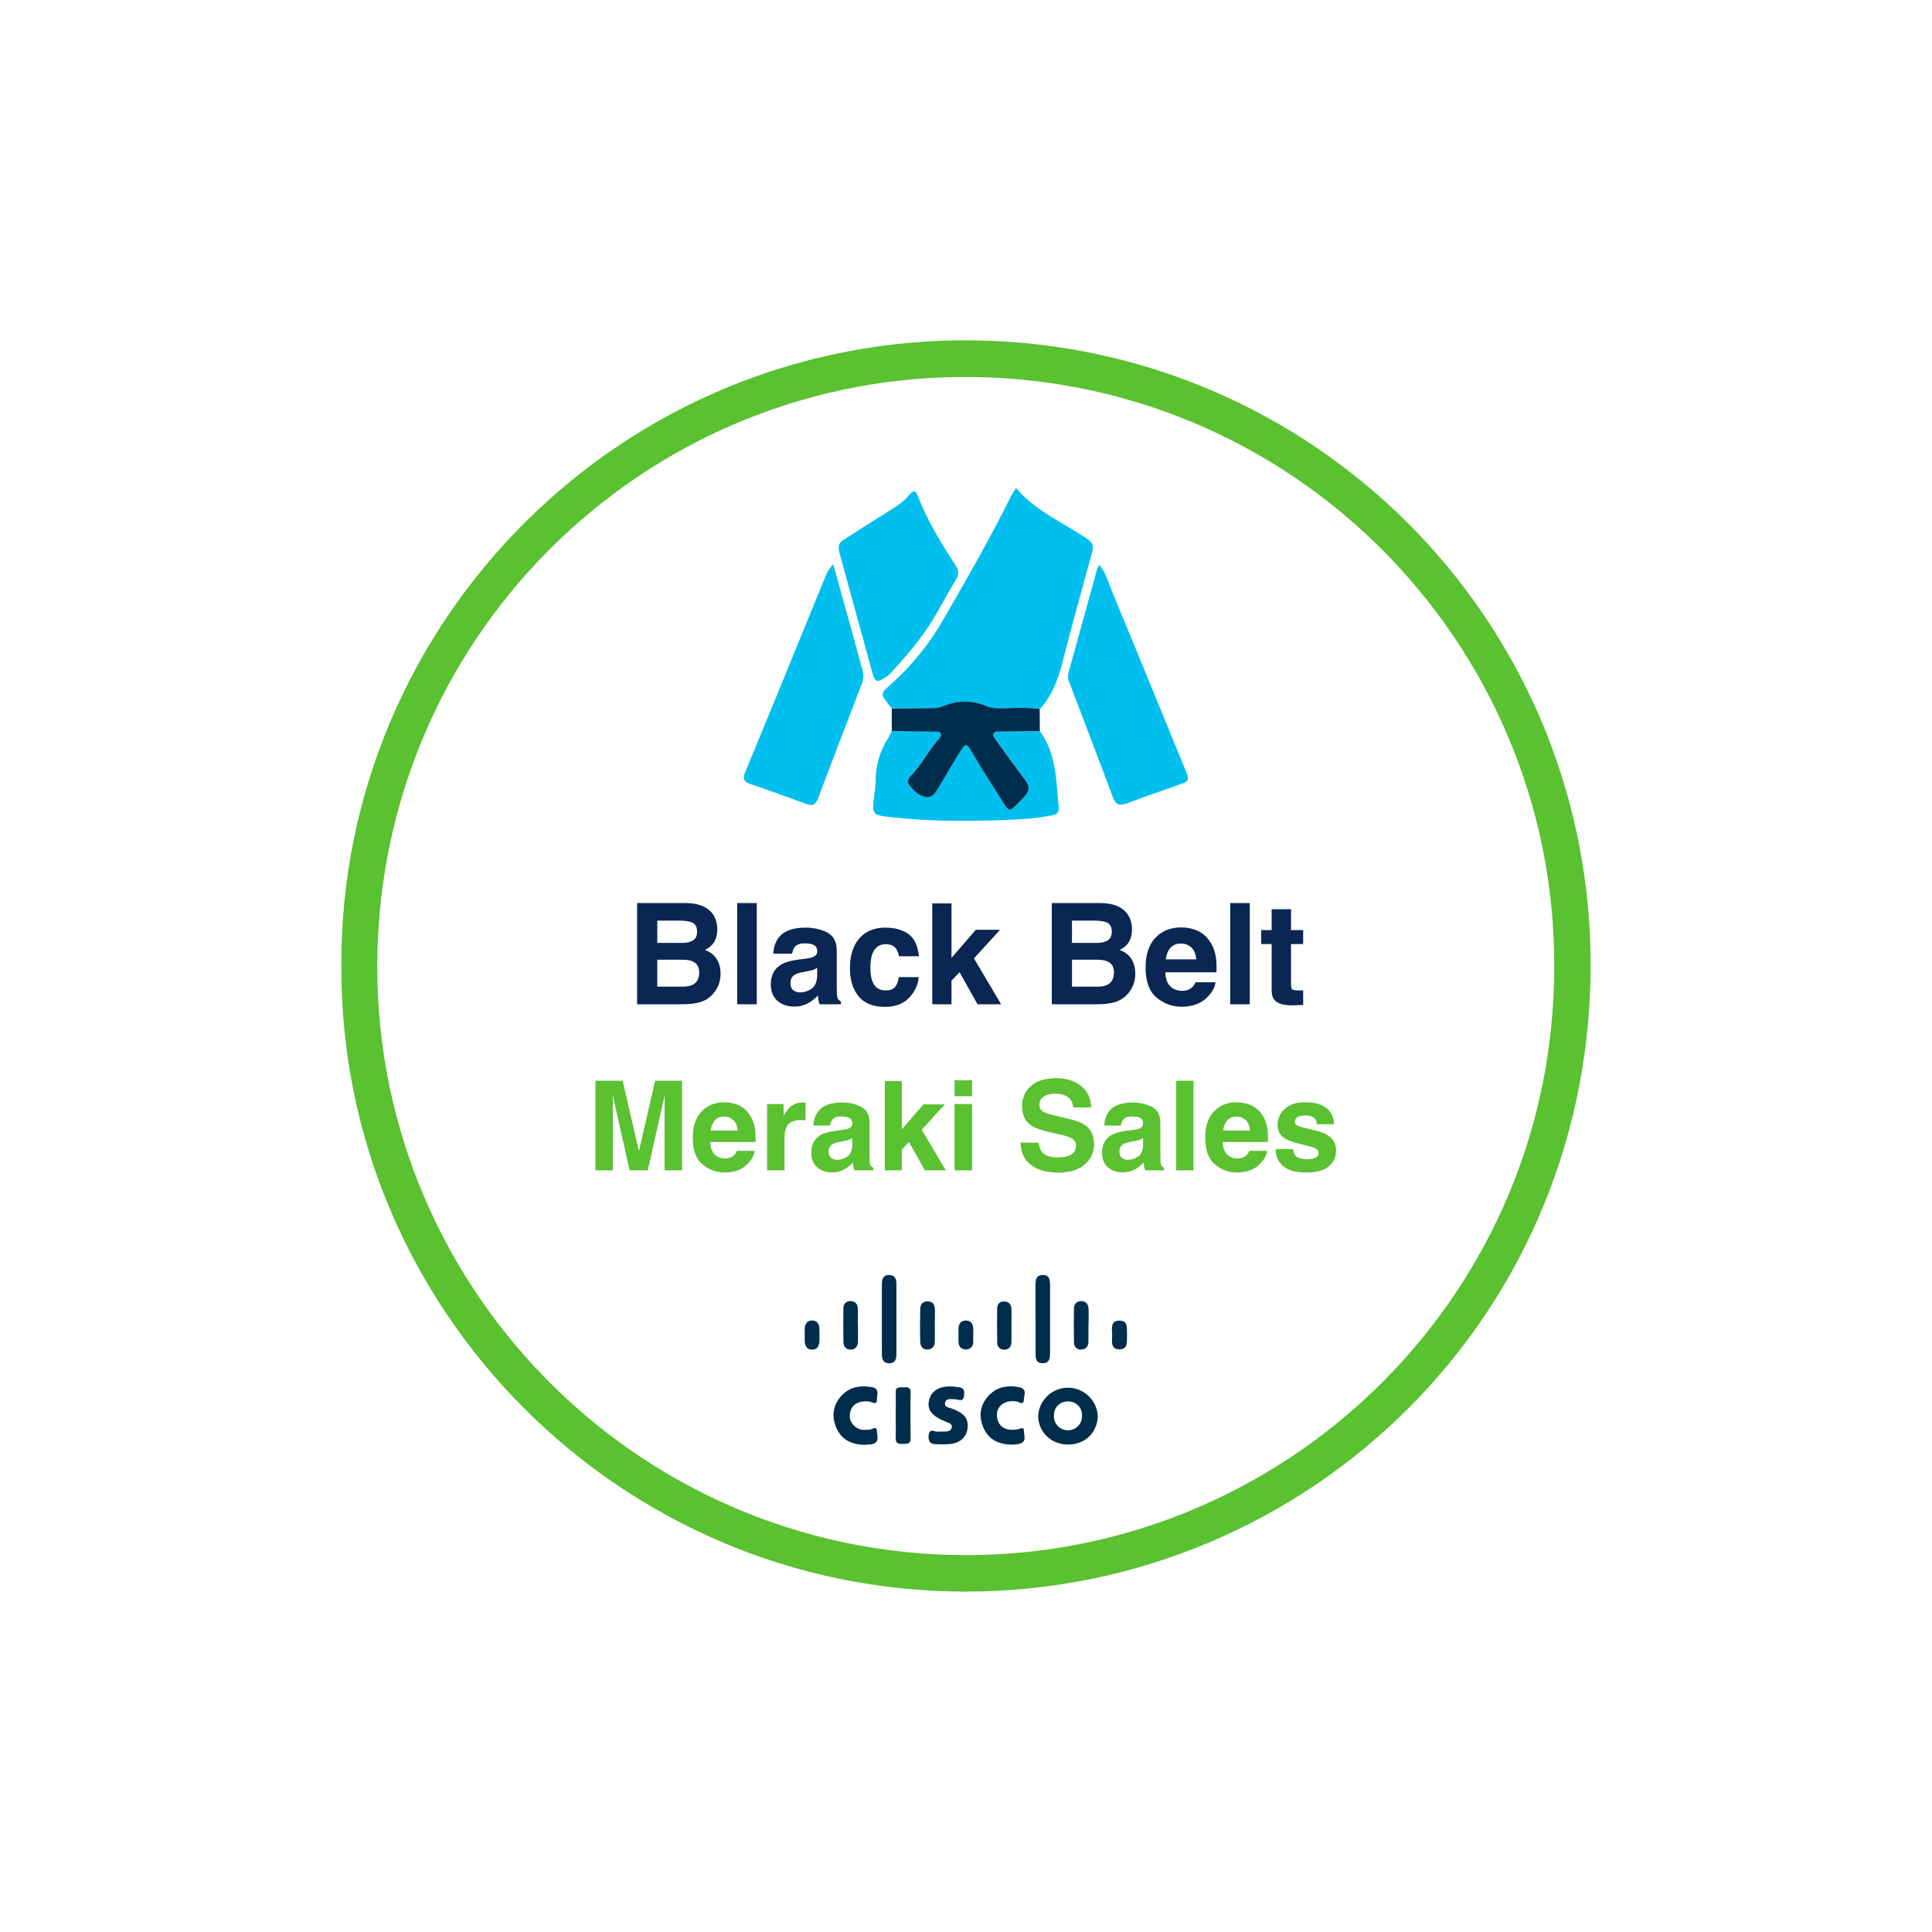 <?xml version="1.0" encoding="UTF-8"?>
<svg xmlns="http://www.w3.org/2000/svg" width="248" height="248" viewBox="0 0 248 248" fill="none">
  <g filter="url(#filter0_d_2764_1379)">
    <rect width="200" height="200" transform="translate(24 20)" fill="white"></rect>
    <g clip-path="url(#clip0_2764_1379)">
      <path d="M43.819 120.083C43.593 75.587 80.059 39.028 125.161 39.693C168.63 40.355 203.441 75.255 204.167 118.438C204.946 164.591 168.028 200.319 123.94 200.306C79.358 200.295 43.661 163.842 43.819 120.083ZM199.503 119.839C199.546 78.513 165.783 43.98 123.11 44.393C82.11 44.802 48.442 78.154 48.426 120.074C48.433 162.163 83.024 196.484 125.632 195.604C166.11 194.762 199.661 161.615 199.503 119.839V119.839Z" fill="#5AC131"></path>
      <path d="M114.488 86.945C114.367 86.803 114.24 86.665 114.127 86.516C112.956 84.982 112.999 85.036 114.446 83.757C117.103 81.372 119.358 78.575 121.124 75.472C124.087 70.332 127.054 65.192 129.687 59.872C129.883 59.475 130.138 59.105 130.413 58.631C132.958 61.666 136.56 63.098 139.664 65.246C140.319 65.698 140.377 66.194 140.188 66.887C138.888 71.625 137.57 76.363 136.352 81.131C135.79 83.306 135.025 85.339 133.486 87.015C131.593 86.72 129.691 86.959 127.794 86.895C127.289 86.849 126.795 86.715 126.336 86.498C124.796 85.92 123.098 85.913 121.553 86.478C120.991 86.677 120.477 86.889 119.883 86.895L114.488 86.945Z" fill="#00BFEE"></path>
      <path d="M141.101 68.525C142.004 69.549 142.257 70.747 142.706 71.83C145.864 79.421 148.962 87.033 152.08 94.637C152.757 96.27 152.742 96.25 151.029 96.841C148.901 97.577 146.776 98.322 144.671 99.123C143.752 99.472 143.229 99.321 142.866 98.349C141.013 93.394 139.118 88.457 137.229 83.513C137.078 83.168 137.046 82.782 137.139 82.417C138.38 77.933 139.618 73.45 140.853 68.967C140.923 68.813 141.006 68.665 141.101 68.525V68.525Z" fill="#00BFEE"></path>
      <path d="M106.959 68.428C107.801 71.451 108.577 74.229 109.346 77.002C109.798 78.665 110.249 80.334 110.7 81.995C110.875 82.573 110.851 83.194 110.632 83.757C108.748 88.66 106.858 93.561 105.014 98.479C104.707 99.298 104.31 99.501 103.507 99.206C101.113 98.324 98.71 97.455 96.287 96.632C95.078 96.219 95.522 95.456 95.813 94.739C97.018 91.783 98.254 88.841 99.464 85.887C101.61 80.646 103.739 75.395 105.892 70.156C106.114 69.507 106.479 68.917 106.959 68.428V68.428Z" fill="#00BFEE"></path>
      <path d="M107.686 66.569C107.593 65.817 107.875 65.551 108.25 65.314C110.249 64.053 112.225 62.758 114.24 61.526C115.179 60.953 116.066 60.35 116.758 59.481C117.146 58.996 117.498 58.863 117.787 59.608C119.028 62.809 120.802 65.725 122.67 68.586C123.058 69.181 123.137 69.714 122.746 70.35C121.562 72.25 120.587 74.267 119.362 76.151C117.866 78.452 116.079 80.503 114.231 82.511C114.044 82.695 113.834 82.853 113.606 82.983C112.562 83.646 112.309 83.552 111.984 82.372C110.581 77.274 109.18 72.176 107.783 67.078C107.738 66.911 107.705 66.741 107.686 66.569V66.569Z" fill="#00BFEE"></path>
      <path d="M133.477 89.842C135.639 92.775 135.562 96.241 135.903 99.619C135.982 100.413 135.528 100.562 134.924 100.684C132.929 101.081 130.898 101.189 128.884 101.264C124.044 101.444 119.202 101.44 114.38 100.896C111.959 100.614 111.912 100.571 112.214 98.132C112.313 97.54 112.374 96.942 112.399 96.343C112.366 94.339 112.94 92.373 114.046 90.702C114.21 90.411 114.354 90.11 114.477 89.799C116.314 89.831 118.15 89.858 119.987 89.892C120.24 89.892 120.556 89.811 120.716 90.061C120.917 90.375 120.664 90.657 120.479 90.86C119.17 92.299 118.349 94.102 116.964 95.483C116.6 95.844 116.393 96.327 116.767 96.798C117.356 97.545 118.094 98.247 119.046 98.283C119.849 98.312 120.226 97.478 120.612 96.839C121.499 95.361 122.37 93.876 123.277 92.41C123.908 91.386 124.105 91.359 124.694 92.387C125.948 94.587 127.324 96.679 128.656 98.809C129.536 100.217 129.579 100.239 130.734 99.064C130.865 98.931 130.993 98.793 131.124 98.66C132.352 97.405 132.336 97.038 131.248 95.623C130.084 94.109 128.992 92.545 127.864 91C127.674 90.736 127.354 90.472 127.588 90.097C127.778 89.804 128.132 89.91 128.421 89.903C130.102 89.883 131.79 89.865 133.477 89.842Z" fill="#00BFEE"></path>
      <path d="M133.477 89.842C131.79 89.865 130.093 89.883 128.414 89.912C128.125 89.912 127.771 89.813 127.582 90.106C127.356 90.472 127.667 90.736 127.857 91.009C128.985 92.554 130.081 94.118 131.241 95.632C132.329 97.047 132.345 97.414 131.117 98.669C130.986 98.802 130.858 98.94 130.727 99.073C129.572 100.248 129.529 100.226 128.649 98.818C127.32 96.688 125.941 94.596 124.689 92.415C124.1 91.386 123.904 91.413 123.272 92.437C122.369 93.904 121.494 95.388 120.607 96.866C120.221 97.505 119.845 98.34 119.041 98.31C118.089 98.274 117.351 97.572 116.763 96.826C116.388 96.354 116.596 95.871 116.959 95.51C118.344 94.129 119.166 92.326 120.474 90.887C120.659 90.684 120.912 90.402 120.711 90.088C120.551 89.838 120.235 89.926 119.982 89.919C118.146 89.885 116.309 89.858 114.472 89.826C114.472 88.868 114.472 87.911 114.472 86.954L119.856 86.896C120.449 86.896 120.964 86.67 121.526 86.478C123.071 85.913 124.768 85.92 126.309 86.499C126.768 86.715 127.261 86.849 127.767 86.896C129.664 86.959 131.566 86.72 133.459 87.015C133.468 87.958 133.474 88.901 133.477 89.842Z" fill="#002D4C"></path>
      <path d="M137.119 181.43C134.933 181.43 133.283 179.851 133.259 177.732C133.319 176.762 133.745 175.851 134.451 175.183C135.157 174.515 136.09 174.14 137.062 174.133C138.034 174.127 138.972 174.49 139.687 175.149C140.401 175.807 140.839 176.713 140.912 177.682C140.919 179.842 139.317 181.423 137.119 181.43ZM137.146 175.9C136.912 175.884 136.676 175.915 136.454 175.993C136.232 176.07 136.028 176.192 135.855 176.351C135.682 176.51 135.543 176.703 135.446 176.917C135.35 177.132 135.298 177.364 135.294 177.599C135.266 177.847 135.29 178.098 135.365 178.336C135.439 178.574 135.562 178.794 135.726 178.982C135.889 179.171 136.09 179.323 136.316 179.43C136.541 179.536 136.786 179.595 137.036 179.602C137.285 179.609 137.533 179.565 137.764 179.471C137.996 179.378 138.205 179.237 138.379 179.059C138.554 178.88 138.689 178.668 138.777 178.434C138.865 178.201 138.903 177.952 138.89 177.703C138.901 177.468 138.864 177.234 138.781 177.014C138.698 176.794 138.571 176.594 138.407 176.425C138.244 176.256 138.048 176.122 137.831 176.032C137.614 175.942 137.381 175.897 137.146 175.9V175.9Z" fill="#002D4C"></path>
      <path d="M111.057 181.466C109.355 181.453 108.096 180.843 107.422 179.424C106.77 178.052 106.826 176.629 107.812 175.394C108.848 174.097 110.235 173.793 111.846 174.041C112.975 174.217 112.566 175.015 112.573 175.591C112.573 176.493 111.943 175.95 111.603 175.909C110.341 175.762 109.414 176.193 109.157 177.184C108.909 178.131 109.247 178.874 110.116 179.357C110.605 179.63 111.129 179.544 111.652 179.512C111.977 179.494 112.541 178.926 112.566 179.738C112.584 180.32 112.963 181.177 111.919 181.376C111.594 181.432 111.255 181.446 111.057 181.466Z" fill="#002D4C"></path>
      <path d="M120.436 179.767C120.75 179.767 120.975 179.767 121.201 179.767C121.621 179.749 122.103 179.727 122.178 179.214C122.241 178.747 121.774 178.648 121.431 178.508C119.534 177.739 118.929 176.929 119.29 175.62C119.651 174.311 120.973 173.761 122.83 174.041C123.329 174.117 123.787 174.102 123.771 174.839C123.757 175.476 123.692 175.889 122.913 175.663C122.765 175.63 122.614 175.614 122.462 175.613C122.011 175.584 121.44 175.496 121.316 176.04C121.174 176.653 121.812 176.672 122.207 176.818C123.769 177.396 124.31 178.057 124.204 179.282C124.107 180.365 123.367 181.146 122.149 181.34C121.59 181.401 121.027 181.419 120.465 181.394C119.743 181.394 119.127 181.347 119.2 180.313C119.288 179.133 120.082 179.914 120.436 179.767Z" fill="#002D4C"></path>
      <path d="M130.01 181.435C128.205 181.435 126.957 180.819 126.289 179.379C125.644 177.982 125.727 176.561 126.74 175.345C127.796 174.063 129.209 173.765 130.802 174.066C131.93 174.275 131.429 175.119 131.422 175.672C131.411 176.453 130.808 175.956 130.497 175.898C128.773 175.629 127.618 176.726 128.056 178.258C128.342 179.266 129.292 179.713 130.621 179.481C130.932 179.426 131.438 179.029 131.438 179.727C131.438 180.261 131.81 180.999 130.987 181.288C130.669 181.378 130.34 181.428 130.01 181.435Z" fill="#002D4C"></path>
      <path d="M115.07 165.331V169.833C115.07 170.46 114.904 170.979 114.168 170.997C113.432 171.015 113.202 170.532 113.202 169.889C113.202 166.85 113.191 163.811 113.202 160.771C113.202 160.153 113.428 159.627 114.168 159.661C114.908 159.695 115.07 160.185 115.07 160.828C115.059 162.328 115.07 163.829 115.07 165.34V165.331Z" fill="#002D4C"></path>
      <path d="M132.92 165.336C132.92 163.912 132.92 162.486 132.92 161.062C132.92 160.386 132.94 159.691 133.823 159.668C134.793 159.643 134.791 160.399 134.788 161.105C134.788 163.914 134.788 166.726 134.788 169.537C134.788 170.252 134.788 170.986 133.832 170.988C132.929 170.988 132.929 170.27 132.929 169.607C132.929 168.183 132.929 166.76 132.929 165.336H132.92Z" fill="#002D4C"></path>
      <path d="M114.978 177.696C114.978 176.721 115.012 175.744 114.978 174.763C114.942 173.953 115.481 174.102 115.951 174.086C116.42 174.07 116.912 173.989 116.894 174.781C116.849 176.73 116.862 178.682 116.894 180.631C116.894 181.396 116.427 181.328 115.924 181.34C115.42 181.351 114.947 181.356 114.976 180.611C115.012 179.636 114.976 178.659 114.976 177.678L114.978 177.696Z" fill="#002D4C"></path>
      <path d="M110.134 166.211C110.134 166.888 110.134 167.565 110.134 168.231C110.12 168.851 109.773 169.241 109.168 169.246C108.602 169.246 108.277 168.829 108.266 168.285C108.239 166.829 108.234 165.37 108.266 163.914C108.257 163.79 108.275 163.665 108.32 163.549C108.364 163.432 108.434 163.327 108.525 163.241C108.615 163.155 108.723 163.089 108.841 163.05C108.959 163.01 109.085 162.997 109.209 163.012C109.784 163.037 110.096 163.404 110.111 163.959C110.141 164.706 110.111 165.455 110.111 166.202L110.134 166.211Z" fill="#002D4C"></path>
      <path d="M139.712 166.159C139.712 166.87 139.73 167.581 139.712 168.289C139.694 168.858 139.371 169.212 138.809 169.235C138.685 169.249 138.559 169.236 138.441 169.197C138.322 169.157 138.214 169.092 138.124 169.006C138.033 168.92 137.963 168.815 137.917 168.698C137.872 168.582 137.853 168.457 137.861 168.332C137.828 166.875 137.828 165.416 137.861 163.957C137.853 163.835 137.87 163.711 137.911 163.596C137.953 163.48 138.018 163.374 138.103 163.285C138.188 163.197 138.291 163.126 138.405 163.08C138.519 163.033 138.641 163.011 138.764 163.014C139.418 162.998 139.703 163.427 139.73 164.018C139.761 164.727 139.73 165.44 139.73 166.15L139.712 166.159Z" fill="#002D4C"></path>
      <path d="M119.998 166.184C119.998 166.861 120.01 167.538 119.998 168.215C119.983 168.833 119.662 169.223 119.03 169.23C118.399 169.237 118.139 168.779 118.128 168.274C118.083 166.848 118.092 165.417 118.128 163.987C118.139 163.443 118.437 163.061 119.042 163.05C119.719 163.037 119.989 163.436 120.01 164.043C120.016 164.756 120.001 165.469 119.998 166.184Z" fill="#002D4C"></path>
      <path d="M129.831 166.047C129.831 166.796 129.854 167.547 129.831 168.303C129.809 168.853 129.52 169.244 128.929 169.248C128.805 169.258 128.681 169.24 128.564 169.197C128.447 169.154 128.342 169.086 128.254 168.998C128.166 168.91 128.098 168.805 128.055 168.688C128.012 168.572 127.994 168.447 128.004 168.323C127.978 166.861 127.978 165.399 128.004 163.937C128.004 163.355 128.376 163.034 128.958 163.064C129.54 163.093 129.816 163.477 129.836 164.027C129.858 164.704 129.836 165.381 129.836 166.058L129.831 166.047Z" fill="#002D4C"></path>
      <path d="M105.19 167.455C105.19 167.603 105.19 167.752 105.19 167.906C105.19 168.596 105.064 169.26 104.215 169.239C103.446 169.226 103.295 168.607 103.297 167.955C103.297 167.504 103.297 167.053 103.297 166.615C103.322 165.983 103.575 165.487 104.276 165.503C104.978 165.519 105.179 166.051 105.179 166.676C105.19 166.933 105.19 167.193 105.19 167.455Z" fill="#002D4C"></path>
      <path d="M144.676 167.364C144.61 168.107 144.876 169.169 143.757 169.203C142.514 169.246 142.756 168.136 142.762 167.357C142.762 166.624 142.476 165.552 143.649 165.525C144.919 165.485 144.603 166.588 144.676 167.364Z" fill="#002D4C"></path>
      <path d="M124.926 167.416C124.926 167.714 124.944 168.014 124.926 168.319C124.928 168.441 124.905 168.562 124.858 168.675C124.811 168.788 124.741 168.89 124.653 168.975C124.564 169.06 124.459 169.126 124.345 169.168C124.23 169.21 124.107 169.228 123.985 169.221C123.408 169.221 123.083 168.876 123.047 168.319C123.01 167.761 123.047 167.19 123.035 166.638C123.035 165.995 123.274 165.51 123.978 165.51C124.682 165.51 124.922 166.001 124.933 166.638C124.933 166.899 124.933 167.161 124.933 167.423L124.926 167.416Z" fill="#002D4C"></path>
      <path d="M84.37 114.176V117.04H87.56C88.13 117.04 88.592 116.934 88.944 116.723C89.303 116.505 89.482 116.123 89.482 115.577C89.482 114.972 89.247 114.572 88.777 114.378C88.371 114.243 87.854 114.176 87.225 114.176H84.37ZM84.37 119.191V122.654H87.56C88.13 122.654 88.574 122.578 88.891 122.425C89.467 122.143 89.755 121.603 89.755 120.804C89.755 120.128 89.476 119.664 88.918 119.411C88.606 119.27 88.168 119.197 87.605 119.191H84.37ZM88.089 111.919C89.681 111.943 90.81 112.404 91.474 113.303C91.873 113.855 92.073 114.516 92.073 115.286C92.073 116.079 91.873 116.717 91.474 117.199C91.25 117.469 90.921 117.716 90.487 117.939C91.15 118.18 91.65 118.562 91.985 119.085C92.326 119.608 92.496 120.242 92.496 120.989C92.496 121.758 92.302 122.449 91.914 123.06C91.668 123.465 91.359 123.806 90.989 124.082C90.572 124.4 90.078 124.617 89.508 124.734C88.944 124.852 88.33 124.911 87.666 124.911H81.779V111.919H88.089ZM97.141 124.911H94.629V111.919H97.141V124.911ZM104.897 120.239C104.738 120.339 104.577 120.422 104.412 120.486C104.253 120.545 104.033 120.601 103.751 120.654L103.187 120.759C102.658 120.853 102.279 120.968 102.05 121.103C101.662 121.332 101.468 121.688 101.468 122.17C101.468 122.599 101.586 122.91 101.821 123.104C102.062 123.292 102.353 123.386 102.693 123.386C103.234 123.386 103.731 123.227 104.183 122.91C104.641 122.593 104.879 122.014 104.897 121.174V120.239ZM103.372 119.067C103.836 119.008 104.168 118.935 104.368 118.847C104.726 118.694 104.906 118.456 104.906 118.133C104.906 117.739 104.768 117.469 104.491 117.322C104.221 117.169 103.822 117.093 103.293 117.093C102.699 117.093 102.279 117.24 102.032 117.534C101.856 117.751 101.739 118.045 101.68 118.415H99.256C99.309 117.575 99.544 116.884 99.961 116.344C100.625 115.498 101.765 115.075 103.381 115.075C104.433 115.075 105.367 115.283 106.184 115.7C107 116.118 107.409 116.905 107.409 118.062V122.469C107.409 122.775 107.415 123.145 107.426 123.58C107.444 123.909 107.494 124.132 107.576 124.25C107.659 124.367 107.782 124.464 107.946 124.541V124.911H105.214C105.138 124.717 105.085 124.535 105.056 124.364C105.026 124.194 105.003 124 104.985 123.783C104.638 124.159 104.239 124.479 103.786 124.743C103.246 125.055 102.635 125.21 101.953 125.21C101.084 125.21 100.364 124.964 99.794 124.47C99.23 123.971 98.948 123.265 98.948 122.355C98.948 121.174 99.403 120.319 100.314 119.79C100.813 119.502 101.548 119.296 102.517 119.173L103.372 119.067ZM115.385 118.75C115.338 118.392 115.218 118.068 115.024 117.78C114.742 117.393 114.304 117.199 113.711 117.199C112.864 117.199 112.286 117.619 111.974 118.459C111.81 118.906 111.727 119.499 111.727 120.239C111.727 120.945 111.81 121.512 111.974 121.94C112.274 122.74 112.838 123.139 113.666 123.139C114.254 123.139 114.671 122.981 114.918 122.663C115.165 122.346 115.315 121.935 115.368 121.429H117.932C117.874 122.193 117.597 122.916 117.104 123.597C116.316 124.696 115.15 125.246 113.605 125.246C112.059 125.246 110.923 124.787 110.194 123.871C109.465 122.954 109.101 121.764 109.101 120.301C109.101 118.65 109.504 117.366 110.308 116.45C111.113 115.533 112.224 115.075 113.64 115.075C114.845 115.075 115.829 115.345 116.593 115.886C117.362 116.426 117.818 117.381 117.959 118.75H115.385ZM119.669 111.963H122.136V118.961L125.265 115.348H128.377L125.019 119.023L128.509 124.911H125.477L123.176 120.804L122.136 121.888V124.911H119.669V111.963ZM137.604 114.176V117.04H140.795C141.365 117.04 141.826 116.934 142.179 116.723C142.537 116.505 142.716 116.123 142.716 115.577C142.716 114.972 142.481 114.572 142.011 114.378C141.606 114.243 141.089 114.176 140.46 114.176H137.604ZM137.604 119.191V122.654H140.795C141.365 122.654 141.809 122.578 142.126 122.425C142.702 122.143 142.99 121.603 142.99 120.804C142.99 120.128 142.71 119.664 142.152 119.411C141.841 119.27 141.403 119.197 140.839 119.191H137.604ZM141.324 111.919C142.916 111.943 144.044 112.404 144.708 113.303C145.108 113.855 145.308 114.516 145.308 115.286C145.308 116.079 145.108 116.717 144.708 117.199C144.485 117.469 144.156 117.716 143.721 117.939C144.385 118.18 144.885 118.562 145.219 119.085C145.56 119.608 145.731 120.242 145.731 120.989C145.731 121.758 145.537 122.449 145.149 123.06C144.902 123.465 144.594 123.806 144.224 124.082C143.806 124.4 143.313 124.617 142.743 124.734C142.179 124.852 141.565 124.911 140.901 124.911H135.013V111.919H141.324ZM151.601 117.119C151.019 117.119 150.566 117.302 150.243 117.666C149.926 118.03 149.726 118.524 149.644 119.147H153.548C153.507 118.483 153.305 117.98 152.94 117.639C152.582 117.293 152.135 117.119 151.601 117.119ZM151.601 115.048C152.4 115.048 153.119 115.198 153.76 115.498C154.4 115.797 154.929 116.27 155.346 116.917C155.722 117.487 155.966 118.148 156.078 118.9C156.143 119.34 156.169 119.975 156.157 120.804H149.582C149.617 121.767 149.92 122.443 150.49 122.831C150.837 123.072 151.254 123.192 151.742 123.192C152.259 123.192 152.679 123.045 153.002 122.751C153.178 122.593 153.334 122.372 153.469 122.09H156.034C155.969 122.66 155.672 123.239 155.144 123.827C154.321 124.761 153.169 125.228 151.689 125.228C150.467 125.228 149.388 124.834 148.454 124.047C147.52 123.26 147.053 121.979 147.053 120.204C147.053 118.541 147.473 117.266 148.313 116.379C149.159 115.492 150.255 115.048 151.601 115.048ZM160.423 124.911H157.911V111.919H160.423V124.911ZM161.895 117.181V115.392H163.235V112.713H165.72V115.392H167.28V117.181H165.72V122.258C165.72 122.651 165.77 122.898 165.87 122.998C165.97 123.092 166.275 123.139 166.787 123.139C166.863 123.139 166.942 123.139 167.024 123.139C167.113 123.133 167.198 123.127 167.28 123.122V124.999L166.09 125.043C164.903 125.084 164.092 124.878 163.658 124.426C163.376 124.138 163.235 123.694 163.235 123.095V117.181H161.895Z" fill="#0A2653"></path>
      <path d="M84.093 134.731H87.548V146.227H85.31V138.451C85.31 138.228 85.312 137.916 85.318 137.515C85.323 137.11 85.325 136.798 85.325 136.58L83.149 146.227H80.817L78.657 136.58C78.657 136.798 78.66 137.11 78.665 137.515C78.67 137.916 78.673 138.228 78.673 138.451V146.227H76.434V134.731H79.928L82.019 143.77L84.093 134.731ZM92.953 139.333C92.438 139.333 92.038 139.494 91.752 139.816C91.471 140.139 91.294 140.575 91.222 141.126H94.677C94.64 140.539 94.461 140.094 94.138 139.793C93.821 139.486 93.426 139.333 92.953 139.333ZM92.953 137.5C93.66 137.5 94.297 137.632 94.864 137.898C95.43 138.163 95.898 138.581 96.267 139.153C96.6 139.658 96.816 140.243 96.915 140.908C96.972 141.298 96.995 141.86 96.985 142.593H91.167C91.198 143.445 91.466 144.043 91.97 144.386C92.277 144.6 92.646 144.706 93.078 144.706C93.535 144.706 93.907 144.576 94.193 144.316C94.349 144.176 94.487 143.981 94.606 143.731H96.876C96.819 144.236 96.556 144.748 96.088 145.268C95.36 146.094 94.341 146.508 93.031 146.508C91.949 146.508 90.995 146.159 90.169 145.463C89.342 144.766 88.929 143.633 88.929 142.062C88.929 140.591 89.3 139.463 90.044 138.678C90.793 137.892 91.762 137.5 92.953 137.5ZM103.107 137.523C103.149 137.523 103.183 137.526 103.209 137.531C103.24 137.531 103.305 137.534 103.404 137.539V139.816C103.263 139.801 103.138 139.79 103.029 139.785C102.92 139.78 102.832 139.777 102.764 139.777C101.87 139.777 101.269 140.068 100.963 140.651C100.791 140.978 100.705 141.483 100.705 142.164V146.227H98.467V137.726H100.588V139.208C100.931 138.641 101.23 138.254 101.485 138.046C101.901 137.697 102.442 137.523 103.107 137.523ZM109.401 142.094C109.261 142.182 109.118 142.255 108.972 142.312C108.832 142.364 108.637 142.413 108.387 142.46L107.888 142.554C107.42 142.637 107.085 142.738 106.882 142.858C106.539 143.061 106.367 143.375 106.367 143.802C106.367 144.181 106.471 144.457 106.679 144.628C106.892 144.795 107.15 144.878 107.451 144.878C107.93 144.878 108.369 144.737 108.769 144.457C109.175 144.176 109.386 143.664 109.401 142.92V142.094ZM108.052 141.056C108.463 141.004 108.756 140.939 108.933 140.861C109.25 140.726 109.409 140.516 109.409 140.23C109.409 139.881 109.287 139.642 109.042 139.512C108.803 139.377 108.45 139.309 107.982 139.309C107.457 139.309 107.085 139.439 106.866 139.699C106.71 139.892 106.606 140.152 106.554 140.479H104.41C104.457 139.736 104.664 139.125 105.034 138.646C105.621 137.898 106.63 137.523 108.06 137.523C108.99 137.523 109.817 137.708 110.54 138.077C111.263 138.446 111.624 139.143 111.624 140.167V144.067C111.624 144.337 111.629 144.665 111.639 145.049C111.655 145.341 111.699 145.538 111.772 145.642C111.845 145.746 111.954 145.832 112.1 145.899V146.227H109.682C109.614 146.055 109.568 145.894 109.542 145.744C109.516 145.593 109.495 145.421 109.479 145.229C109.172 145.562 108.819 145.845 108.418 146.079C107.94 146.354 107.399 146.492 106.796 146.492C106.027 146.492 105.39 146.274 104.885 145.837C104.386 145.395 104.137 144.771 104.137 143.965C104.137 142.92 104.54 142.164 105.346 141.696C105.788 141.441 106.437 141.259 107.295 141.15L108.052 141.056ZM113.581 134.77H115.765V140.963L118.534 137.765H121.287L118.315 141.017L121.404 146.227H118.721L116.685 142.593L115.765 143.552V146.227H113.581V134.77ZM124.781 136.712H122.527V134.661H124.781V136.712ZM122.527 137.726H124.781V146.227H122.527V137.726ZM133.305 142.678C133.378 143.204 133.521 143.596 133.734 143.856C134.124 144.329 134.792 144.566 135.739 144.566C136.305 144.566 136.766 144.503 137.119 144.379C137.79 144.139 138.125 143.695 138.125 143.045C138.125 142.665 137.959 142.372 137.626 142.164C137.293 141.961 136.771 141.782 136.058 141.626L134.842 141.353C133.646 141.082 132.819 140.788 132.362 140.471C131.587 139.941 131.2 139.112 131.2 137.983C131.2 136.954 131.574 136.099 132.323 135.418C133.071 134.736 134.171 134.396 135.622 134.396C136.833 134.396 137.865 134.718 138.718 135.363C139.576 136.002 140.026 136.933 140.067 138.155H137.759C137.717 137.463 137.415 136.972 136.854 136.681C136.48 136.489 136.014 136.392 135.458 136.392C134.839 136.392 134.345 136.517 133.976 136.767C133.607 137.016 133.422 137.365 133.422 137.812C133.422 138.223 133.604 138.529 133.968 138.732C134.202 138.867 134.701 139.026 135.466 139.208L137.447 139.684C138.315 139.892 138.97 140.17 139.412 140.518C140.098 141.059 140.441 141.841 140.441 142.866C140.441 143.916 140.039 144.789 139.233 145.486C138.432 146.178 137.298 146.523 135.832 146.523C134.335 146.523 133.157 146.183 132.299 145.502C131.441 144.815 131.012 143.874 131.012 142.678H133.305ZM146.728 142.094C146.587 142.182 146.444 142.255 146.299 142.312C146.158 142.364 145.963 142.413 145.714 142.46L145.215 142.554C144.747 142.637 144.411 142.738 144.208 142.858C143.865 143.061 143.694 143.375 143.694 143.802C143.694 144.181 143.798 144.457 144.006 144.628C144.219 144.795 144.476 144.878 144.778 144.878C145.256 144.878 145.695 144.737 146.096 144.457C146.501 144.176 146.712 143.664 146.728 142.92V142.094ZM145.378 141.056C145.789 141.004 146.083 140.939 146.26 140.861C146.577 140.726 146.735 140.516 146.735 140.23C146.735 139.881 146.613 139.642 146.369 139.512C146.13 139.377 145.776 139.309 145.308 139.309C144.783 139.309 144.411 139.439 144.193 139.699C144.037 139.892 143.933 140.152 143.881 140.479H141.736C141.783 139.736 141.991 139.125 142.36 138.646C142.948 137.898 143.956 137.523 145.386 137.523C146.317 137.523 147.143 137.708 147.866 138.077C148.589 138.446 148.95 139.143 148.95 140.167V144.067C148.95 144.337 148.955 144.665 148.966 145.049C148.981 145.341 149.026 145.538 149.098 145.642C149.171 145.746 149.28 145.832 149.426 145.899V146.227H147.008C146.941 146.055 146.894 145.894 146.868 145.744C146.842 145.593 146.821 145.421 146.806 145.229C146.499 145.562 146.145 145.845 145.745 146.079C145.267 146.354 144.726 146.492 144.123 146.492C143.353 146.492 142.716 146.274 142.212 145.837C141.713 145.395 141.463 144.771 141.463 143.965C141.463 142.92 141.866 142.164 142.672 141.696C143.114 141.441 143.764 141.259 144.622 141.15L145.378 141.056ZM153.201 146.227H150.978V134.731H153.201V146.227ZM158.73 139.333C158.216 139.333 157.815 139.494 157.529 139.816C157.249 140.139 157.072 140.575 156.999 141.126H160.454C160.418 140.539 160.238 140.094 159.916 139.793C159.599 139.486 159.203 139.333 158.73 139.333ZM158.73 137.5C159.437 137.5 160.074 137.632 160.641 137.898C161.208 138.163 161.676 138.581 162.045 139.153C162.378 139.658 162.593 140.243 162.692 140.908C162.749 141.298 162.773 141.86 162.762 142.593H156.944C156.976 143.445 157.243 144.043 157.748 144.386C158.054 144.6 158.424 144.706 158.855 144.706C159.313 144.706 159.684 144.576 159.97 144.316C160.126 144.176 160.264 143.981 160.384 143.731H162.653C162.596 144.236 162.334 144.748 161.866 145.268C161.138 146.094 160.119 146.508 158.808 146.508C157.727 146.508 156.773 146.159 155.946 145.463C155.119 144.766 154.706 143.633 154.706 142.062C154.706 140.591 155.078 139.463 155.821 138.678C156.57 137.892 157.54 137.5 158.73 137.5ZM165.999 143.513C166.046 143.908 166.147 144.189 166.303 144.355C166.579 144.652 167.088 144.8 167.832 144.8C168.269 144.8 168.614 144.735 168.869 144.605C169.129 144.475 169.259 144.28 169.259 144.02C169.259 143.77 169.155 143.581 168.947 143.451C168.739 143.321 167.967 143.097 166.631 142.78C165.669 142.541 164.99 142.242 164.595 141.883C164.2 141.529 164.003 141.02 164.003 140.354C164.003 139.569 164.309 138.896 164.923 138.334C165.542 137.768 166.41 137.484 167.528 137.484C168.588 137.484 169.451 137.697 170.117 138.124C170.788 138.545 171.172 139.275 171.271 140.315H169.049C169.017 140.029 168.937 139.803 168.807 139.637C168.562 139.335 168.146 139.184 167.559 139.184C167.075 139.184 166.73 139.26 166.522 139.411C166.319 139.561 166.217 139.738 166.217 139.941C166.217 140.196 166.327 140.38 166.545 140.495C166.763 140.614 167.535 140.82 168.861 141.111C169.745 141.319 170.408 141.633 170.85 142.055C171.287 142.481 171.505 143.014 171.505 143.653C171.505 144.496 171.191 145.185 170.562 145.72C169.938 146.25 168.971 146.516 167.66 146.516C166.324 146.516 165.336 146.235 164.697 145.673C164.062 145.107 163.745 144.386 163.745 143.513H165.999Z" fill="#5AC131"></path>
    </g>
  </g>
  <defs>
    <filter id="filter0_d_2764_1379" x="0" y="0" width="248" height="248" color-interpolation-filters="sRGB">
      <feFlood flood-opacity="0" result="BackgroundImageFix"></feFlood>
      <feColorMatrix in="SourceAlpha" type="matrix" values="0 0 0 0 0 0 0 0 0 0 0 0 0 0 0 0 0 0 127 0" result="hardAlpha"></feColorMatrix>
      <feOffset dy="4"></feOffset>
      <feGaussianBlur stdDeviation="12"></feGaussianBlur>
      <feComposite in2="hardAlpha" operator="out"></feComposite>
      <feColorMatrix type="matrix" values="0 0 0 0 0.252 0 0 0 0 0.095 0 0 0 0 0.487 0 0 0 0.2 0"></feColorMatrix>
      <feBlend mode="normal" in2="BackgroundImageFix" result="effect1_dropShadow_2764_1379"></feBlend>
      <feBlend mode="normal" in="SourceGraphic" in2="effect1_dropShadow_2764_1379" result="shape"></feBlend>
    </filter>
    <clipPath id="clip0_2764_1379">
      <rect width="160.362" height="160.613" fill="white" transform="translate(43.819 39.694)"></rect>
    </clipPath>
  </defs>
</svg>

